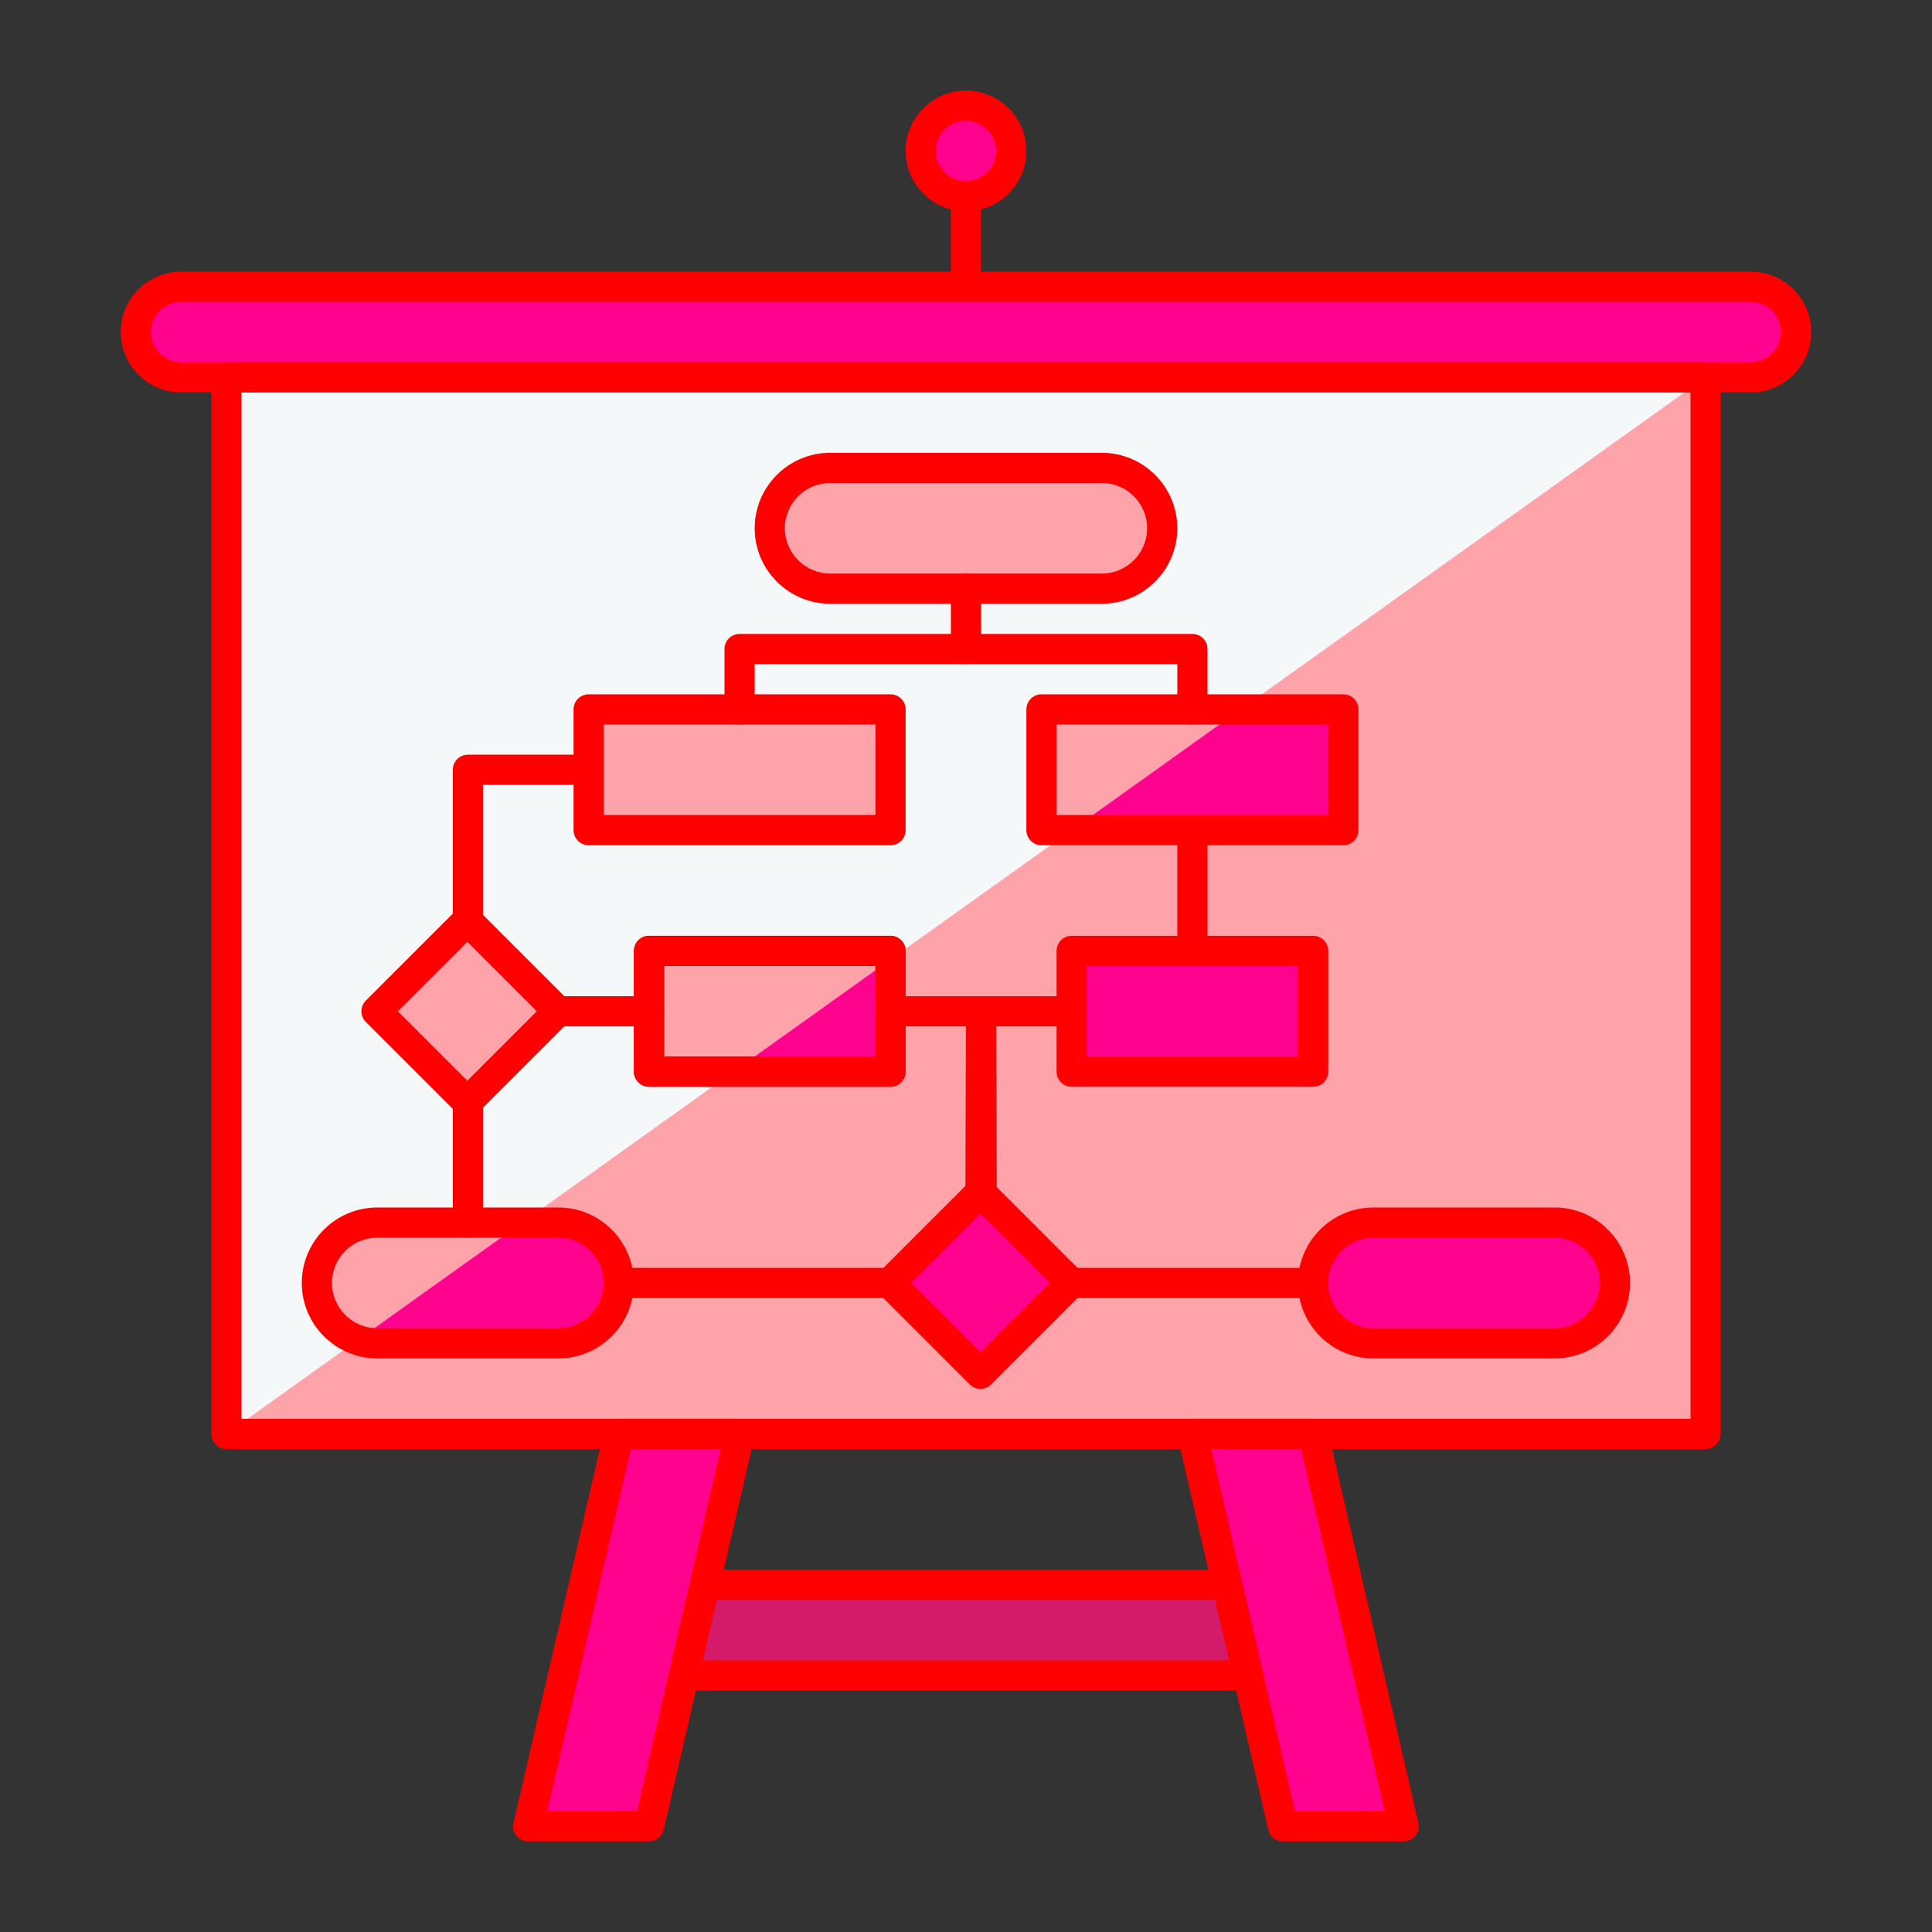 <svg xmlns="http://www.w3.org/2000/svg" xmlns:svgjs="http://svgjs.com/svgjs" xmlns:xlink="http://www.w3.org/1999/xlink" width="288" height="288"><rect width="100%" height="100%" fill="#333333" stroke="none"/><svg xmlns="http://www.w3.org/2000/svg" width="288" height="288" viewBox="0 0 64 64"><rect width="49" height="35" x="7.5" y="12.5" fill="#f4f8f8" class="colorf4f8f8 svgShape"></rect><path fill="#ffa3ab" d="M18.497,44.5h-6c-1.105,0-2-0.895-2-2v0c0-1.105,0.895-2,2-2h6c1.105,0,2,0.895,2,2v0    C20.497,43.605,19.602,44.5,18.497,44.5z" class="colordbe7f6 svgShape"></path><rect width="10" height="4" x="34.5" y="23.5" fill="#ffa3ab" class="colordbe7f6 svgShape"></rect><rect width="8" height="4" x="21.5" y="31.5" fill="#ffa3ab" class="colordbe7f6 svgShape"></rect><polygon fill="#ffa3ab" points="56.5 12.5 56.5 47.5 7.5 47.5" class="colordbe7f6 svgShape"></polygon><polygon fill="#ff038f" points="29.5 31.786 24.3 35.5 29.5 35.5" class="colorb4cbea svgShape"></polygon><path fill="#ff038f" d="M12.497,44.5h6c1.105,0,2-0.895,2-2c0-1.105-0.895-2-2-2H17.3l-5.441,3.886    C12.06,44.455,12.273,44.5,12.497,44.5z" class="colorb4cbea svgShape"></path><polygon fill="#ff038f" points="44.5 27.5 44.5 23.5 41.1 23.5 35.5 27.5" class="colorb4cbea svgShape"></polygon><rect width="8" height="4" x="35.5" y="31.5" fill="#ff038f" class="colorb4cbea svgShape"></rect><path fill="#ff038f" d="M51.497,44.5h-6c-1.105,0-2-0.895-2-2v0c0-1.105,0.895-2,2-2h6c1.105,0,2,0.895,2,2v0    C53.497,43.605,52.602,44.5,51.497,44.5z" class="colorb4cbea svgShape"></path><rect width="4.254" height="4.254" x="30.353" y="40.373" fill="#ff038f" class="colorb4cbea svgShape" transform="rotate(45.001 32.481 42.5)"></rect><path fill="#ffa3ab" d="M36.5,19.5h-9c-1.105,0-2-0.895-2-2v0c0-1.105,0.895-2,2-2h9c1.105,0,2,0.895,2,2v0    C38.5,18.605,37.605,19.5,36.5,19.5z" class="colordbe7f6 svgShape"></path><rect width="10" height="4" x="19.5" y="23.5" fill="#ffa3ab" class="colordbe7f6 svgShape"></rect><rect width="4.254" height="4.254" x="13.353" y="31.373" fill="#ffa3ab" class="colordbe7f6 svgShape" transform="rotate(45.001 15.48 33.5)"></rect><polygon fill="#ff038f" points="21.5 60.5 17.5 60.5 20.5 47.5 24.5 47.5" class="colorb4cbea svgShape"></polygon><polygon fill="#ff038f" points="46.5 60.5 42.5 60.5 39.5 47.5 43.5 47.5" class="colorb4cbea svgShape"></polygon><polygon fill="#d41b69" points="40.654 52.5 23.346 52.5 22.654 55.5 41.346 55.5" class="color79a1d5 svgShape"></polygon><circle cx="32" cy="5" r="1.5" fill="#ff038f" class="colorb4cbea svgShape"></circle><path fill="#ff038f" d="M58,12.5H6c-0.828,0-1.5-0.672-1.5-1.5v0c0-0.828,0.672-1.5,1.5-1.5h52c0.828,0,1.5,0.672,1.5,1.5v0    C59.5,11.828,58.828,12.5,58,12.5z" class="colorb4cbea svgShape"></path><path fill="red" d="M58 13H6c-1.103 0-2-.897-2-2s.897-2 2-2h52c1.103 0 2 .897 2 2S59.103 13 58 13zM6 10c-.552 0-1 .449-1 1s.448 1 1 1h52c.552 0 1-.449 1-1s-.448-1-1-1H6zM36.5 20h-9c-1.379 0-2.5-1.122-2.5-2.5s1.121-2.5 2.5-2.5h9c1.379 0 2.5 1.122 2.5 2.5S37.879 20 36.5 20zM27.5 16c-.827 0-1.5.673-1.5 1.5s.673 1.5 1.5 1.5h9c.827 0 1.5-.673 1.5-1.5S37.327 16 36.5 16H27.5zM18.497 45h-6c-1.379 0-2.5-1.122-2.5-2.5s1.121-2.5 2.5-2.5h6c1.379 0 2.5 1.122 2.5 2.5S19.876 45 18.497 45zM12.497 41c-.827 0-1.5.673-1.5 1.5s.673 1.5 1.5 1.5h6c.827 0 1.5-.673 1.5-1.5s-.673-1.5-1.5-1.5H12.497zM51.497 45h-6c-1.379 0-2.5-1.122-2.5-2.5s1.121-2.5 2.5-2.5h6c1.379 0 2.5 1.122 2.5 2.5S52.876 45 51.497 45zM45.497 41c-.827 0-1.5.673-1.5 1.5s.673 1.5 1.5 1.5h6c.827 0 1.5-.673 1.5-1.5s-.673-1.5-1.5-1.5H45.497zM29.5 28h-10c-.276 0-.5-.224-.5-.5v-4c0-.276.224-.5.5-.5h10c.276 0 .5.224.5.5v4C30 27.776 29.776 28 29.5 28zM20 27h9v-3h-9V27zM44.5 28h-10c-.276 0-.5-.224-.5-.5v-4c0-.276.224-.5.5-.5h10c.276 0 .5.224.5.5v4C45 27.776 44.776 28 44.5 28zM35 27h9v-3h-9V27zM29.5 36h-8c-.276 0-.5-.224-.5-.5v-4c0-.276.224-.5.5-.5h8c.276 0 .5.224.5.5v4C30 35.776 29.776 36 29.5 36zM22 35h7v-3h-7V35z" class="color437abe svgShape"></path><path fill="red" d="M29.5 36h-8c-.276 0-.5-.224-.5-.5v-4c0-.276.224-.5.5-.5h8c.276 0 .5.224.5.5v4C30 35.776 29.776 36 29.5 36zM22 35h7v-3h-7V35zM43.5 36h-8c-.276 0-.5-.224-.5-.5v-4c0-.276.224-.5.5-.5h8c.276 0 .5.224.5.5v4C44 35.776 43.776 36 43.5 36zM36 35h7v-3h-7V35z" class="color437abe svgShape"></path><path fill="red" d="M56.5,48h-49C7.224,48,7,47.776,7,47.5v-35C7,12.224,7.224,12,7.5,12h49c0.276,0,0.5,0.224,0.5,0.5v35    C57,47.776,56.776,48,56.5,48z M8,47h48V13H8V47z" class="color437abe svgShape"></path><rect width="1" height="3" x="31.5" y="6.5" fill="red" class="color437abe svgShape"></rect><path fill="red" d="M32 7c-1.103 0-2-.897-2-2s.897-2 2-2 2 .897 2 2S33.103 7 32 7zM32 4c-.552 0-1 .449-1 1s.448 1 1 1 1-.449 1-1S32.552 4 32 4zM21.5 61h-4c-.152 0-.297-.069-.392-.188-.095-.12-.13-.275-.096-.424l3-13C20.065 47.161 20.268 47 20.5 47h4c.152 0 .297.069.392.188.095.12.13.275.096.424l-3 13C21.935 60.839 21.732 61 21.5 61zM18.129 60h2.974l2.769-12h-2.974L18.129 60zM46.5 61h-4c-.232 0-.435-.161-.487-.388l-3-13c-.034-.148.001-.304.096-.424C39.203 47.069 39.348 47 39.5 47h4c.232 0 .435.161.487.388l3 13c.034.148-.001.304-.096.424C46.797 60.931 46.652 61 46.5 61zM42.897 60h2.974l-2.769-12h-2.974L42.897 60z" class="color437abe svgShape"></path><path fill="red" d="M41.974 56H22.026l.922-4h18.104L41.974 56zM23.282 55h17.436l-.461-2H23.743L23.282 55zM15.48 37.008c-.128 0-.256-.049-.354-.146l-3.008-3.008c-.195-.195-.195-.512 0-.707l3.008-3.008c.195-.195.512-.195.707 0l3.008 3.008c.195.195.195.512 0 .707l-3.008 3.008C15.736 36.959 15.608 37.008 15.48 37.008zM13.18 33.5l2.301 2.301 2.301-2.301-2.301-2.301L13.18 33.5zM32.48 46.008c-.128 0-.256-.049-.354-.146l-3.008-3.008c-.195-.195-.195-.512 0-.707l3.008-3.008c.195-.195.512-.195.707 0l3.008 3.008c.195.195.195.512 0 .707l-3.008 3.008C32.736 45.959 32.608 46.008 32.48 46.008zM30.18 42.5l2.301 2.301 2.301-2.301-2.301-2.301L30.18 42.5zM32 22c-.276 0-.5-.224-.5-.5v-2c0-.276.224-.5.5-.5s.5.224.5.5v2C32.5 21.776 32.276 22 32 22z" class="color437abe svgShape"></path><path fill="red" d="M39.5 24c-.276 0-.5-.224-.5-.5V22H25v1.5c0 .276-.224.5-.5.5S24 23.776 24 23.5v-2c0-.276.224-.5.5-.5h15c.276 0 .5.224.5.5v2C40 23.776 39.776 24 39.5 24zM15.5 31c-.276 0-.5-.224-.5-.5v-5c0-.276.224-.5.5-.5h4c.276 0 .5.224.5.5S19.776 26 19.5 26H16v4.5C16 30.776 15.776 31 15.5 31zM32.48 39.992c-.234.01-.501-.225-.5-.501L31.998 34H29.5c-.276 0-.5-.224-.5-.5s.224-.5.5-.5h3c.133 0 .261.053.354.147S33 33.369 33 33.501l-.02 5.992C32.979 39.77 32.756 39.992 32.48 39.992z" class="color437abe svgShape"></path><path fill="red" d="M32.52 39.992c-.275 0-.499-.223-.5-.499L32 33.501c0-.133.052-.26.146-.354S32.367 33 32.5 33h3c.276 0 .5.224.5.5S35.776 34 35.5 34h-2.498l.018 5.491c.001.276-.223.5-.498.501C32.521 39.992 32.521 39.992 32.52 39.992zM15.5 41c-.276 0-.5-.224-.5-.5v-3.992c0-.276.224-.5.5-.5s.5.224.5.5V40.5C16 40.776 15.776 41 15.5 41zM39.5 32c-.276 0-.5-.224-.5-.5v-3.992c0-.276.224-.5.5-.5s.5.224.5.5V31.5C40 31.776 39.776 32 39.5 32zM21.5 34h-3.012c-.276 0-.5-.224-.5-.5s.224-.5.5-.5H21.5c.276 0 .5.224.5.5S21.776 34 21.5 34zM29.5 43h-9.012c-.276 0-.5-.224-.5-.5s.224-.5.5-.5H29.5c.276 0 .5.224.5.5S29.776 43 29.5 43zM43.497 43h-8.009c-.276 0-.5-.224-.5-.5s.224-.5.5-.5h8.009c.276 0 .5.224.5.5S43.773 43 43.497 43z" class="color437abe svgShape"></path></svg></svg>